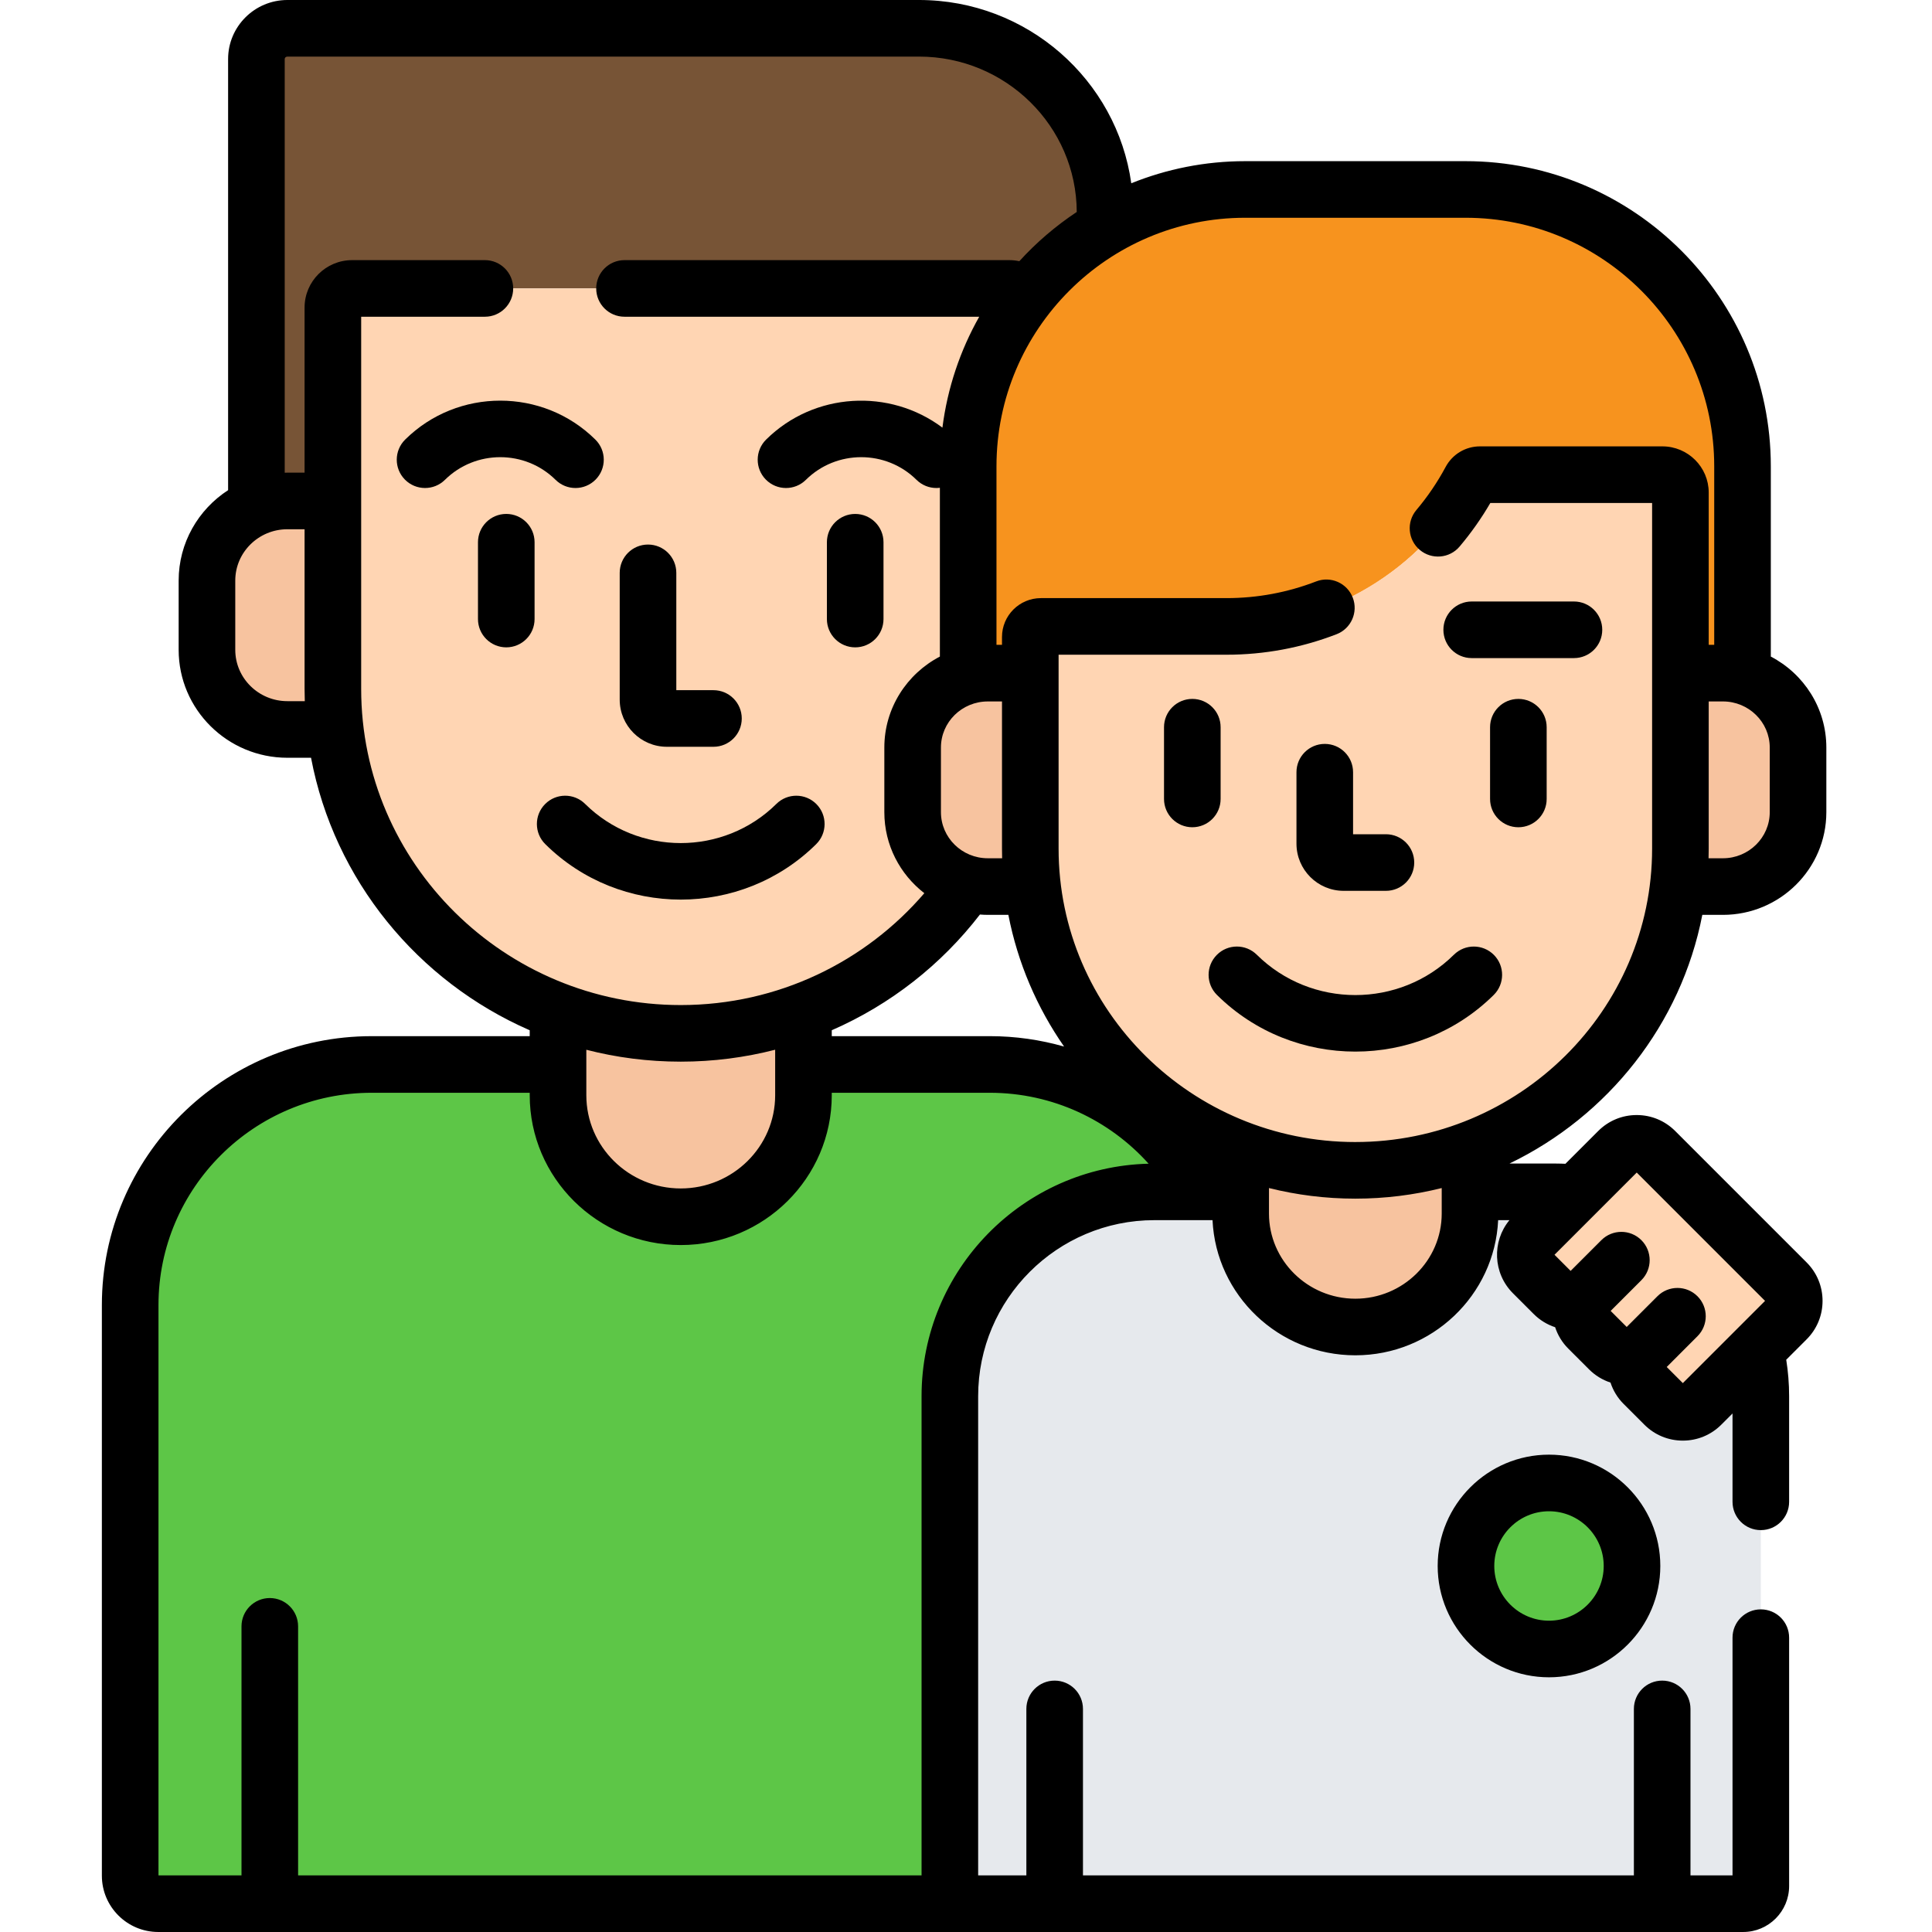 <svg height="512pt" viewBox="-27 0 512 512" width="512pt" xmlns="http://www.w3.org/2000/svg"><path d="m224.723 499.828v-129.805c0-29.867 24.312-54.168 54.195-54.168h12.84c-10.793-20.07-32.055-33.758-56.473-33.758h-49.359v8.152c0 17.785-14.562 32.203-32.523 32.203-17.961 0-32.52-14.418-32.52-32.203v-8.152h-49.363c-35.301 0-64.02 28.598-64.02 63.754v151.234c0 4.094 3.336 7.414 7.445 7.414h214.449c-2.578 0-4.672-2.09-4.672-4.672zm0 0" fill="#5dc647"/><path d="m244.816 78.848c5.742-7.449 12.883-13.762 21.035-18.551v-3.969c0-26.926-22.117-48.828-49.309-48.828h-167.371c-4.539 0-8.219 3.645-8.219 8.137v118.746c2.527-1.043 5.297-1.625 8.207-1.625h12.055v-51.258c0-2.797 2.289-5.062 5.109-5.062h174.152c1.84 0 3.438.969 4.34 2.41zm0 0" fill="#775436"/><path d="m332.18 310.156c-10.691 0-20.934-1.953-30.387-5.496v16.938c0 16.605 13.605 30.074 30.387 30.074 16.785 0 30.391-13.469 30.391-30.074v-16.938c-9.457 3.543-19.695 5.496-30.391 5.496zm0 0" fill="#f7c39f"/><path d="m234.773 178.395h11.266v-9.582c0-1.547 1.254-2.801 2.805-2.801h49.176c27.105 0 51.902-14.844 64.707-38.738.488-.91 1.438-1.477 2.473-1.477h48.348c2.633 0 4.777 2.121 4.777 4.727v47.871h11.266c1.801 0 3.535.258 5.195.699v-55.52c0-40.516-32.867-73.363-73.406-73.363h-58.395c-40.539 0-73.406 32.848-73.406 73.363v55.52c1.66-.445 3.395-.699 5.195-.699zm0 0" fill="#f7931e"/><path d="m332.18 310.156c-47.496 0-86.141-38.242-86.141-85.254v-56.09c0-1.547 1.254-2.801 2.805-2.801h49.176c27.105 0 51.902-14.844 64.707-38.738.488-.91 1.438-1.477 2.473-1.477h48.348c2.633 0 4.777 2.121 4.777 4.727v94.379c0 47.012-38.645 85.254-86.145 85.254zm0 0" fill="#ffd5b3"/><path d="m153.402 273.852c-11.441 0-22.402-2.082-32.52-5.871v22.27c0 17.785 14.559 32.207 32.52 32.207 17.961 0 32.523-14.422 32.523-32.207v-22.27c-10.117 3.789-21.078 5.871-32.523 5.871zm0 0" fill="#f7c39f"/><path d="m61.215 182.562v-49.805h-12.055c-11.77 0-21.312 9.449-21.312 21.102v18.355c0 11.656 9.543 21.105 21.312 21.105h12.695c-.418-3.531-.641-7.121-.641-10.758zm0 0" fill="#f7c39f"/><path d="m214.859 215.238v-17.137c0-9.102 6.246-16.742 14.719-19.008v-55.516c0-16.844 5.691-32.348 15.238-44.73-.902-1.441-2.5-2.41-4.34-2.41h-174.152c-2.82 0-5.109 2.266-5.109 5.062v101.062c0 50.336 41.355 91.289 92.188 91.289 31.492 0 59.344-15.723 75.98-39.652-8.375-2.332-14.523-9.926-14.523-18.961zm0 0" fill="#ffd5b3"/><path d="m423.859 372.254c-2.699 2.703-7.078 2.703-9.777.004l-5.504-5.504c-2.105-2.105-2.559-5.23-1.383-7.785-2.555 1.18-5.676.727-7.781-1.379l-5.504-5.504c-2.105-2.105-2.559-5.23-1.383-7.785-2.555 1.18-5.68.727-7.781-1.379l-5.504-5.504c-2.699-2.699-2.699-7.078 0-9.777l11.52-11.52c-1.75-.172-3.523-.266-5.316-.266h-22.875v5.738c0 16.609-13.605 30.074-30.391 30.074-16.781 0-30.391-13.465-30.391-30.074v-5.738h-22.871c-29.883 0-54.195 24.301-54.195 54.164v129.809c0 2.582 2.094 4.672 4.672 4.672h205.57c2.582 0 4.672-2.09 4.672-4.672v-129.805c0-4.18-.492-8.246-1.391-12.152zm0 0" fill="#e6e9ed"/><path d="m332.18 310.156c-10.691 0-20.934-1.953-30.387-5.496v16.938c0 16.605 13.605 30.074 30.387 30.074 16.785 0 30.391-13.469 30.391-30.074v-16.938c-9.457 3.543-19.695 5.496-30.391 5.496zm0 0" fill="#f7c39f"/><path d="m384.746 342.922-5.504-5.504c-2.699-2.699-2.699-7.078 0-9.777l22.617-22.617c2.699-2.699 7.078-2.699 9.777 0l34.836 34.84c2.703 2.699 2.703 7.078 0 9.777l-22.613 22.613c-2.699 2.703-7.078 2.703-9.777.004l-5.504-5.504c-2.105-2.105-2.559-5.23-1.383-7.785-2.555 1.18-5.676.727-7.781-1.379l-5.504-5.504c-2.105-2.105-2.559-5.23-1.383-7.785-2.555 1.18-5.676.723-7.781-1.379zm0 0" fill="#ffd5b3"/><path d="m234.773 178.395h11.266v-9.582c0-1.547 1.254-2.801 2.805-2.801h49.176c27.105 0 51.902-14.844 64.707-38.738.488-.91 1.438-1.477 2.473-1.477h48.348c2.633 0 4.777 2.121 4.777 4.727v47.871h11.266c1.801 0 3.535.258 5.195.699v-55.52c0-40.516-32.867-73.363-73.406-73.363h-58.395c-40.539 0-73.406 32.848-73.406 73.363v55.52c1.66-.445 3.395-.699 5.195-.699zm0 0" fill="#f7931e"/><path d="m429.586 178.395h-11.262v46.512c0 3.398-.227 6.746-.617 10.043h11.879c11 0 19.914-8.824 19.914-19.711v-17.137c0-10.883-8.914-19.707-19.914-19.707zm0 0" fill="#f7c39f"/><path d="m246.039 224.902v-46.512h-11.266c-10.996 0-19.914 8.824-19.914 19.707v17.141c0 10.887 8.918 19.711 19.914 19.711h11.883c-.391-3.297-.617-6.645-.617-10.047zm0 0" fill="#f7c39f"/><path d="m332.18 310.156c-47.496 0-86.141-38.242-86.141-85.254v-56.09c0-1.547 1.254-2.801 2.805-2.801h49.176c27.105 0 51.902-14.844 64.707-38.738.488-.91 1.438-1.477 2.473-1.477h48.348c2.633 0 4.777 2.121 4.777 4.727v94.379c0 47.012-38.645 85.254-86.145 85.254zm0 0" fill="#ffd5b3"/><path d="m405.5 415c0 12.148-9.852 22-22 22s-22-9.852-22-22 9.852-22 22-22 22 9.852 22 22zm0 0" fill="#5dc647"/><path d="m149.73 197.906h12.344c4.141 0 7.5-3.355 7.5-7.5s-3.359-7.5-7.5-7.5h-9.844v-31.094c0-4.145-3.359-7.5-7.5-7.5-4.145 0-7.5 3.355-7.5 7.5v33.594c0 6.895 5.605 12.5 12.5 12.5zm0 0"/><path d="m189.305 223.699c2.941-2.914 2.965-7.664.051-10.605-2.914-2.941-7.664-2.965-10.605-.051-13.977 13.84-36.719 13.84-50.695 0-2.941-2.914-7.691-2.895-10.605.051-2.914 2.941-2.891 7.691.051 10.605 9.898 9.805 22.898 14.703 35.902 14.703 13 0 26.004-4.902 35.902-14.703zm0 0"/><path d="m120.23 127.156c1.461 1.449 3.367 2.172 5.277 2.172 1.93 0 3.859-.742 5.328-2.223 2.914-2.945 2.891-7.691-.055-10.605-13.898-13.766-36.512-13.766-50.414 0-2.941 2.914-2.965 7.66-.051 10.605 2.914 2.945 7.664 2.965 10.605.051 8.082-8 21.23-8 29.309 0zm0 0"/><path d="m107.168 136.195c-4.141 0-7.5 3.359-7.5 7.5v20.359c0 4.141 3.359 7.5 7.5 7.5s7.5-3.359 7.5-7.5v-20.359c0-4.141-3.359-7.5-7.5-7.5zm0 0"/><path d="m199.637 171.555c4.145 0 7.5-3.355 7.5-7.5v-20.355c0-4.145-3.355-7.5-7.5-7.5-4.141 0-7.5 3.355-7.5 7.5v20.355c0 4.141 3.359 7.5 7.5 7.5zm0 0"/><path d="m424.137 242.449h5.449c15.117 0 27.414-12.207 27.414-27.211v-17.137c0-10.457-5.977-19.551-14.715-24.102v-50.426c0-44.586-36.297-80.863-80.906-80.863h-58.395c-10.668 0-20.852 2.094-30.184 5.859-3.824-27.398-27.586-48.57-56.254-48.57h-167.375c-8.668 0-15.719 7.016-15.719 15.637v114.262c-7.883 5.109-13.105 13.941-13.105 23.961v18.355c0 15.77 12.926 28.602 28.812 28.602h6.27c6.133 32.402 28.277 59.27 57.953 72.215v1.562h-41.863c-39.438 0-71.52 31.965-71.52 71.258v151.234c0 8.223 6.703 14.914 14.945 14.914h420.023c6.711 0 12.172-5.461 12.172-12.172v-65.828c0-4.145-3.359-7.5-7.5-7.5-4.145 0-7.5 3.355-7.5 7.5v63h-11.141v-44.117c0-4.145-3.355-7.5-7.5-7.5s-7.5 3.355-7.5 7.5v44.117h-146v-44.117c0-4.145-3.355-7.5-7.5-7.5s-7.5 3.355-7.5 7.5v44.117h-12.777v-126.977c0-25.734 20.949-46.668 46.695-46.668h15.418c.934 19.906 17.547 35.816 37.844 35.816 20.297 0 36.914-15.91 37.848-35.816h2.992c-4.676 5.66-4.371 14.074.922 19.367l5.5 5.5c1.625 1.625 3.566 2.812 5.691 3.508.688 2.094 1.855 4.043 3.477 5.66l5.5 5.5c1.625 1.625 3.566 2.812 5.691 3.508.688 2.094 1.855 4.043 3.477 5.66l5.5 5.5c2.723 2.723 6.344 4.223 10.195 4.223 3.852 0 7.469-1.5 10.191-4.223l2.977-2.973v23.414c0 4.145 3.355 7.5 7.5 7.5 4.141 0 7.5-3.355 7.5-7.5v-27.977c0-3.293-.266-6.523-.766-9.676l5.402-5.402c2.723-2.723 4.223-6.344 4.223-10.191 0-3.852-1.5-7.473-4.223-10.195l-34.836-34.836c-2.723-2.723-6.344-4.223-10.191-4.223-3.852 0-7.473 1.5-10.195 4.223l-8.695 8.695c-.801-.031-1.605-.062-2.414-.062h-12.418c26.117-12.59 45.473-36.859 51.109-65.906zm17.863-27.211c0 6.73-5.566 12.211-12.414 12.211h-3.801c.023-.848.039-1.695.039-2.547v-39.012h3.762c6.848 0 12.414 5.477 12.414 12.207zm-392.84-29.422c-7.617 0-13.812-6.102-13.812-13.602v-18.355c0-7.5 6.195-13.602 13.812-13.602h4.555v42.305c0 1.09.023 2.172.059 3.254zm19.555-3.254v-98.625h32.785c4.141 0 7.5-3.355 7.5-7.5 0-4.141-3.359-7.5-7.5-7.5h-35.176c-6.953 0-12.609 5.637-12.609 12.562v43.758h-4.555c-.238 0-.473.012-.707.02v-109.641c0-.352.32-.637.719-.637h167.375c23 0 41.719 18.457 41.801 41.176-5.594 3.715-10.711 8.094-15.215 13.047-.855-.188-1.742-.285-2.652-.285h-101.98c-4.141 0-7.5 3.359-7.5 7.5 0 4.145 3.359 7.5 7.5 7.5h94.004c-5.027 8.895-8.41 18.828-9.754 29.391-13.961-10.484-34.004-9.434-46.73 3.172-2.945 2.914-2.969 7.664-.055 10.605 2.918 2.945 7.664 2.969 10.609.051 8.078-8 21.227-8 29.309.004 1.461 1.445 3.367 2.168 5.273 2.168.309 0 .617-.023.922-.062v44.734c-8.738 4.555-14.719 13.645-14.719 24.102v17.137c0 8.719 4.156 16.484 10.598 21.465-15.543 18.121-38.707 29.648-64.555 29.648-46.699 0-84.688-37.586-84.688-83.789zm59.668 95.637c7.996 2.059 16.383 3.152 25.02 3.152 8.641 0 17.023-1.105 25.023-3.16v12.059c0 13.621-11.227 24.703-25.023 24.703s-25.02-11.082-25.02-24.703zm65.043-5.172c15.57-6.793 29.066-17.418 39.266-30.668.691.055 1.383.09 2.086.09h5.449c2.477 12.75 7.594 24.578 14.766 34.902-6.262-1.789-12.871-2.758-19.703-2.758h-41.863zm45.148-45.578h-3.801c-6.844 0-12.414-5.477-12.414-12.211v-17.137c0-6.734 5.57-12.207 12.414-12.207h3.766v39.012c0 .848.016 1.695.035 2.543zm-21.352 142.574v126.977h-165.223v-66c0-4.145-3.359-7.5-7.5-7.5s-7.5 3.355-7.5 7.5v66h-22v-151.148c0-31.02 25.355-56.254 56.52-56.254h41.863v.652c0 21.895 17.953 39.703 40.02 39.703 22.07 0 40.023-17.809 40.023-39.703v-.652h41.859c16.719 0 31.754 7.27 42.109 18.797-33.316.816-60.172 28.137-60.172 61.629zm114.957-25.852c-12.621 0-22.887-10.129-22.887-22.574v-6.75c7.328 1.832 14.992 2.809 22.887 2.809 7.895 0 15.562-.977 22.891-2.809v6.75c0 12.445-10.27 22.574-22.891 22.574zm108.578.578-21.789 21.789-4.27-4.27 8.145-8.148c2.93-2.926 2.93-7.676 0-10.605-2.93-2.926-7.68-2.926-10.609.004l-8.141 8.141-4.254-4.254 8.145-8.145c2.926-2.93 2.926-7.676 0-10.605-2.93-2.93-7.68-2.93-10.609 0l-8.145 8.145-4.27-4.273 21.789-21.789zm-108.578-42.094c-43.363 0-78.641-34.879-78.641-77.754v-51.391h44.48c10.035 0 19.855-1.828 29.184-5.43 3.863-1.492 5.785-5.836 4.293-9.699-1.492-3.863-5.836-5.789-9.699-4.293-7.598 2.934-15.598 4.422-23.777 4.422h-49.176c-5.684 0-10.305 4.621-10.305 10.301v2.078h-1.461v-47.316c0-36.316 29.566-65.863 65.906-65.863h58.395c36.34 0 65.906 29.547 65.906 65.863v47.316h-1.461v-40.367c0-6.742-5.508-12.227-12.277-12.227h-48.348c-3.801 0-7.277 2.078-9.082 5.434-2.184 4.07-4.793 7.918-7.762 11.43-2.672 3.168-2.27 7.898.895 10.57s7.898 2.273 10.566-.895c3.035-3.594 5.766-7.465 8.137-11.539h42.871v91.605c0 42.875-35.277 77.754-78.645 77.754zm0 0"/><path d="m329.078 236.082h11.207c4.141 0 7.5-3.355 7.5-7.5s-3.359-7.5-7.5-7.5h-8.707v-16.438c0-4.145-3.359-7.5-7.5-7.5-4.145 0-7.5 3.355-7.5 7.5v18.938c0 6.895 5.605 12.5 12.5 12.5zm0 0"/><path d="m358.297 253.012c-14.402 14.258-37.832 14.254-52.23.004-2.945-2.914-7.695-2.895-10.605.051-2.914 2.945-2.891 7.695.051 10.609 10.109 10.008 23.387 15.008 36.668 15.008 13.277 0 26.562-5.004 36.668-15.008 2.945-2.914 2.969-7.664.059-10.605-2.918-2.945-7.664-2.969-10.609-.059zm0 0"/><path d="m296.477 211.73v-19.012c0-4.145-3.355-7.5-7.5-7.5-4.141 0-7.5 3.355-7.5 7.5v19.012c0 4.141 3.359 7.5 7.5 7.5 4.145 0 7.5-3.359 7.5-7.5zm0 0"/><path d="m375.383 185.219c-4.145 0-7.5 3.355-7.5 7.5v19.012c0 4.141 3.355 7.5 7.5 7.5 4.145 0 7.5-3.359 7.5-7.5v-19.012c0-4.145-3.359-7.5-7.5-7.5zm0 0"/><path d="m390.113 159.402h-27.098c-4.145 0-7.5 3.359-7.5 7.5 0 4.145 3.355 7.5 7.5 7.5h27.098c4.145 0 7.5-3.355 7.5-7.5 0-4.141-3.355-7.5-7.5-7.5zm0 0"/><path d="m383.5 385.5c-16.266 0-29.5 13.234-29.5 29.5s13.234 29.5 29.5 29.5 29.5-13.234 29.5-29.5-13.234-29.5-29.5-29.5zm0 44c-7.996 0-14.5-6.504-14.5-14.5s6.504-14.5 14.5-14.5 14.5 6.504 14.5 14.5-6.504 14.5-14.5 14.5zm0 0"/></svg>
